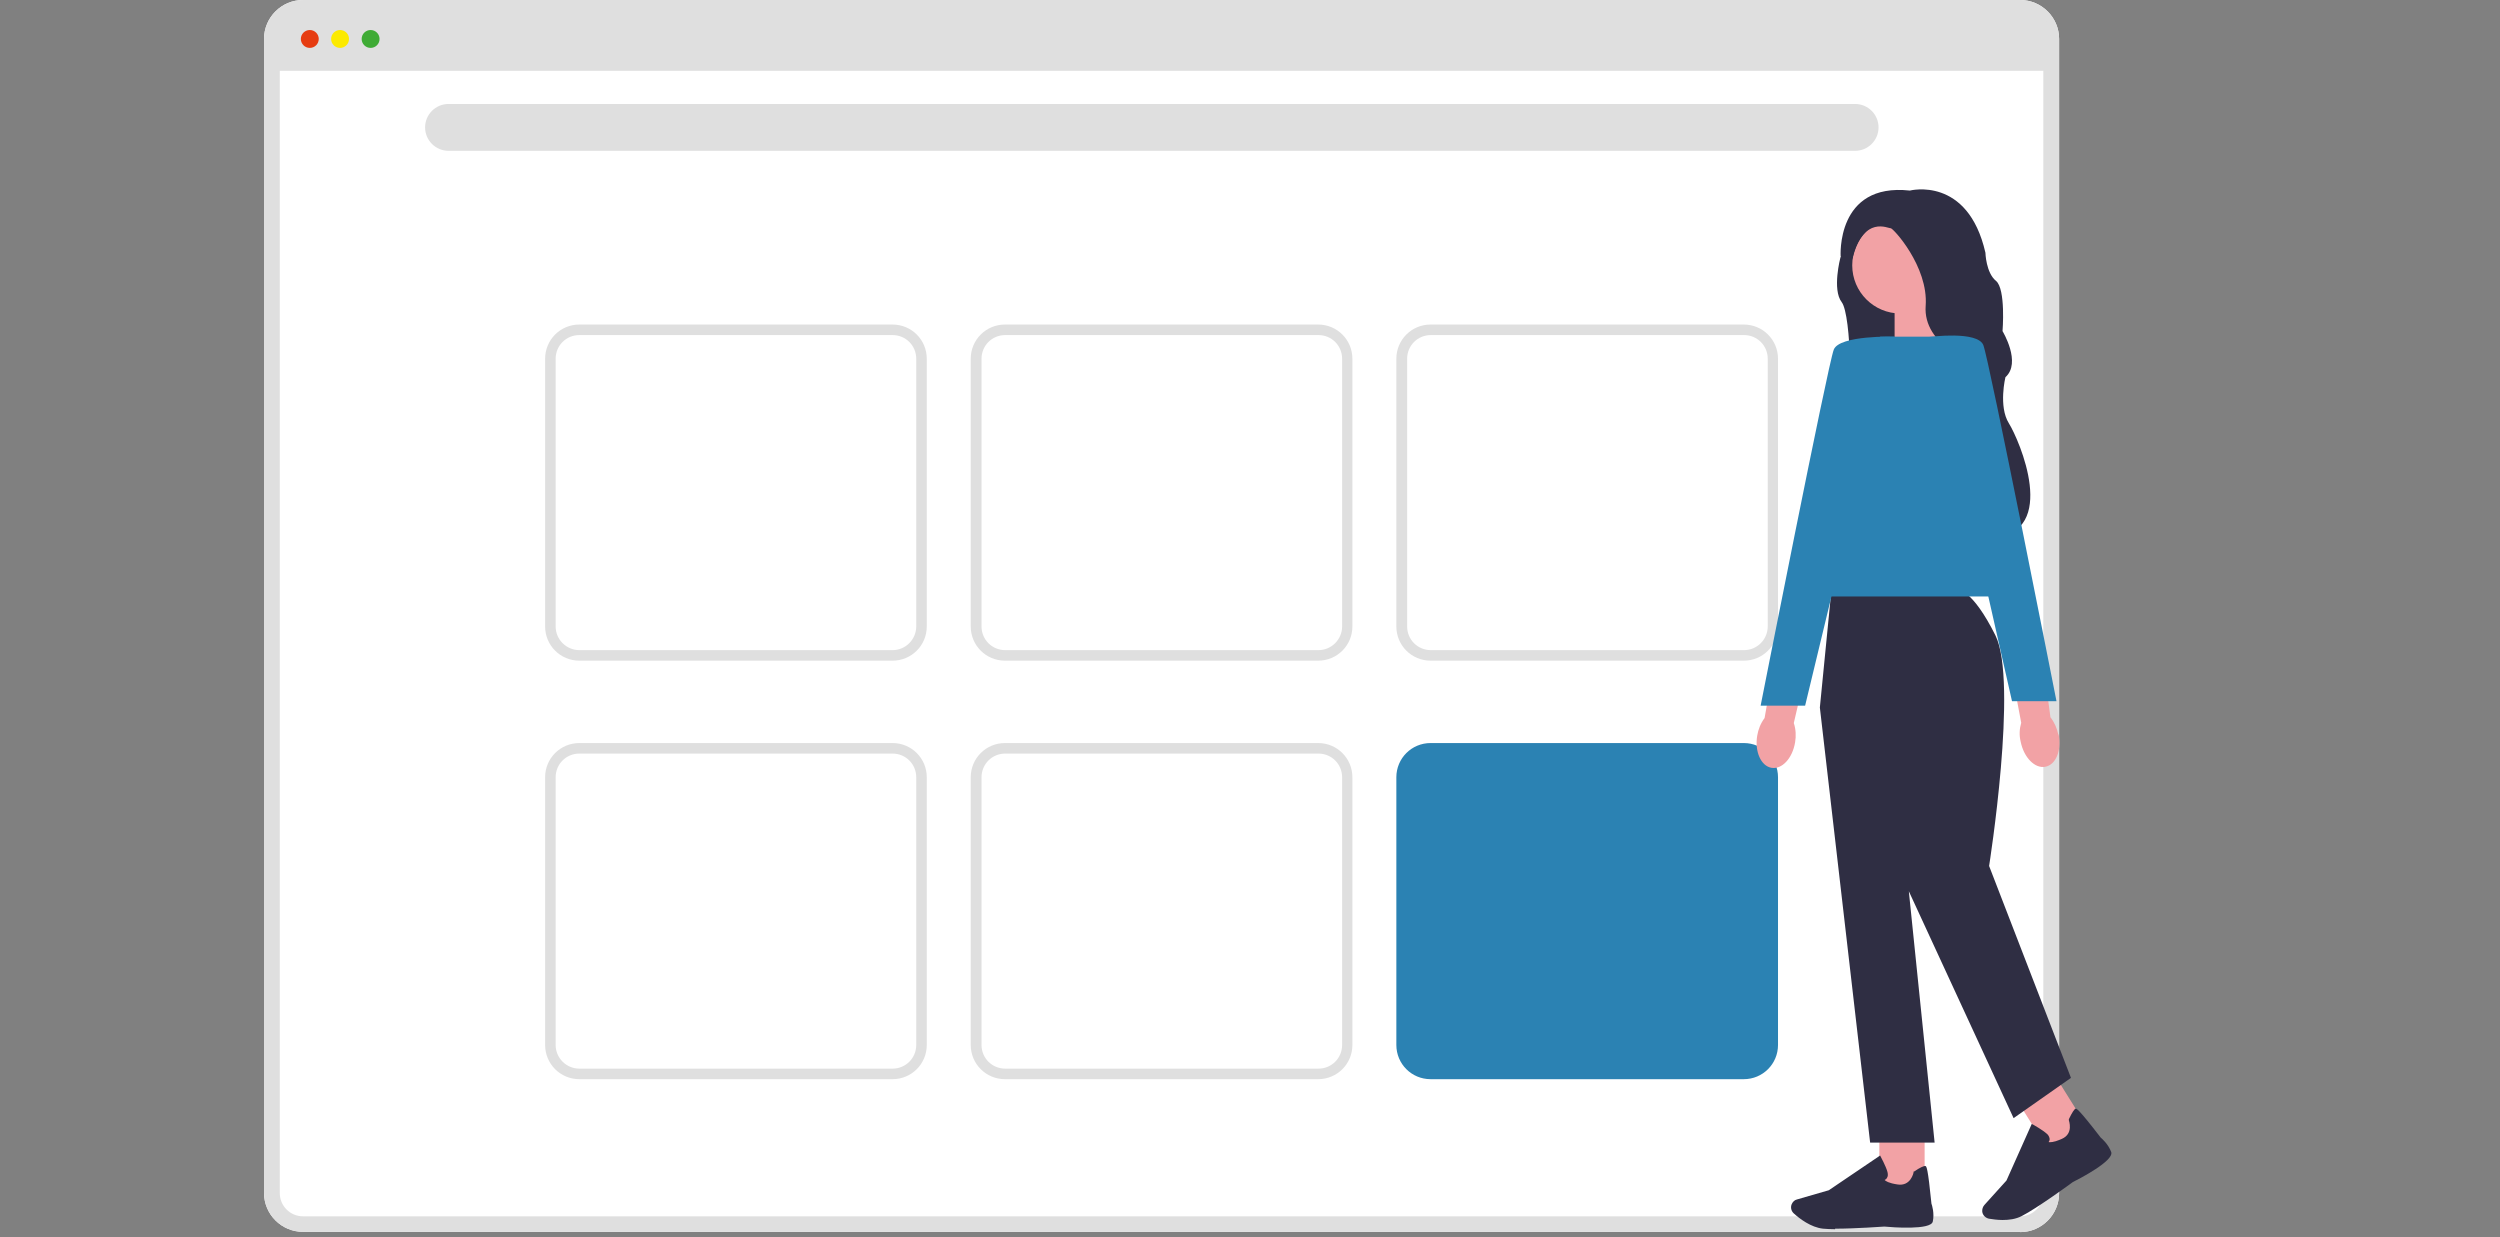 <?xml version="1.0" encoding="UTF-8"?>
<svg id="_Слой_1" xmlns="http://www.w3.org/2000/svg" version="1.1" viewBox="0 0 949.8 470">
  <rect x="0" y="0" width="949.8" height="470" fill="#808080" stroke="none"/>
  <!-- Generator: Adobe Illustrator 29.0.1, SVG Export Plug-In . SVG Version: 2.1.0 Build 192)  -->
  <defs>
    <style>
      .st0 {
        fill: #dfdfdf;
      }

      .st1 {
        fill: #2f2e43;
      }

      .st2 {
        fill: #fff;
      }

      .st3 {
        fill: #e63c11;
      }

      .st4 {
        fill: #2b82b3;
      }

      .st5 {
        fill: #f2a2a5;
      }

      .st6 {
        fill: #3fab35;
      }

      .st7 {
        fill: #fcea00;
      }
    </style>
  </defs>
  <path class="st2" d="M767.5,468H115.1c-8.1,0-14.8-6.6-14.8-14.8V14.8C100.3,6.6,107,0,115.1,0h652.4c8.1,0,14.8,6.6,14.8,14.8v438.5c0,8.1-6.6,14.8-14.8,14.8h0Z"/>
  <path class="st0" d="M767.5,468H115.1c-8.1,0-14.8-6.6-14.8-14.8V14.8C100.3,6.6,107,0,115.1,0h652.4c8.1,0,14.8,6.6,14.8,14.8v438.5c0,8.1-6.6,14.8-14.8,14.8h0ZM115.1,6c-4.8,0-8.8,3.9-8.8,8.8v438.5c0,4.8,3.9,8.8,8.8,8.8h652.4c4.8,0,8.8-3.9,8.8-8.8V14.8c0-4.8-3.9-8.8-8.8-8.8H115.1Z"/>
  <path class="st0" d="M779.3,14.8v12.1H103.3v-12.1c0-6.5,5.3-11.8,11.8-11.8h652.4c6.5,0,11.8,5.3,11.8,11.8Z"/>
  <circle class="st3" cx="117.7" cy="14.8" r="3.4"/>
  <circle class="st7" cx="129.2" cy="14.8" r="3.4"/>
  <circle class="st6" cx="140.8" cy="14.8" r="3.4"/>
  <path class="st0" d="M170.4,39.5h534.4c4.9,0,8.9,4,8.9,8.9h0c0,4.9-4,8.9-8.9,8.9H170.4c-4.9,0-8.9-4-8.9-8.9h0c0-4.9,4-8.9,8.9-8.9Z"/>
  <path class="st0" d="M339.1,251h-119c-7.2,0-13-5.8-13-13v-101.7c0-7.2,5.8-13,13-13h119c7.2,0,13,5.8,13,13v101.7c0,7.2-5.8,13-13,13ZM220.1,127.3c-5,0-9,4-9,9v101.7c0,5,4.1,9,9,9h119c5,0,9-4.1,9-9v-101.7c0-5-4-9-9-9h-119Z"/>
  <path class="st0" d="M500.8,251h-119c-7.2,0-13-5.8-13-13v-101.7c0-7.2,5.8-13,13-13h119c7.2,0,13,5.8,13,13v101.7c0,7.2-5.8,13-13,13h0ZM381.9,127.3c-5,0-9,4-9,9v101.7c0,5,4,9,9,9h119c5,0,9-4.1,9-9v-101.7c0-5-4-9-9-9h-119Z"/>
  <path class="st0" d="M662.5,251h-119c-7.2,0-13-5.8-13-13v-101.7c0-7.2,5.8-13,13-13h119c7.2,0,13,5.8,13,13v101.7c0,7.2-5.8,13-13,13ZM543.6,127.3c-5,0-9,4-9,9v101.7c0,5,4,9,9,9h119c5,0,9-4.1,9-9v-101.7c0-5-4-9-9-9h-119Z"/>
  <path class="st0" d="M339.1,410h-119c-7.2,0-13-5.8-13-13v-101.7c0-7.2,5.8-13,13-13h119c7.2,0,13,5.8,13,13v101.7c0,7.2-5.8,13-13,13ZM220.1,286.3c-5,0-9,4-9,9v101.7c0,5,4.1,9,9,9h119c5,0,9-4,9-9v-101.7c0-5-4-9-9-9h-119Z"/>
  <path class="st0" d="M500.8,410h-119c-7.2,0-13-5.8-13-13v-101.7c0-7.2,5.8-13,13-13h119c7.2,0,13,5.8,13,13v101.7c0,7.2-5.8,13-13,13h0ZM381.9,286.3c-5,0-9,4-9,9v101.7c0,5,4,9,9,9h119c5,0,9-4,9-9v-101.7c0-5-4-9-9-9h-119Z"/>
  <path class="st4" d="M662.5,410h-119c-7.2,0-13-5.8-13-13v-101.7c0-7.2,5.8-13,13-13h119c7.2,0,13,5.8,13,13v101.7c0,7.2-5.8,13-13,13Z"/>
  <path class="st1" d="M702.5,89.4l12.3-9.6s14,4.4,14.4,4.5,21.7,49.7,21.7,49.7c0,0-54.7,28-50.7,25.3s3.2-39.7-.5-44.5-.5-16.9-.5-16.9l3.5-8.6h-.2Z"/>
  <polygon class="st5" points="736.4 111.8 719.8 111.8 719.8 138.2 738.1 132.1 736.4 111.8"/>
  <path id="uuid-e8a90abb-812c-425b-81fc-a172025cdd8e-44-44-47-1044" class="st5" d="M682,282c.4-2.4.3-4.9-.5-7.3l5.8-24.9-12.4-2.6-4.5,25.6c-1.5,2-2.4,4.3-2.8,6.7-1,6,1.4,11.5,5.4,12.2s8-3.6,9-9.7h0Z"/>
  <rect class="st5" x="714" y="427.7" width="17.2" height="24.4"/>
  <path class="st1" d="M697.3,466.8c7.5,0,18.5-.8,18.6-.8,3,.3,17.7,1.4,18.4-1.9.7-3.1-.3-6.3-.5-6.8-1.4-14-1.9-14.2-2.3-14.3-.5-.1-2,.5-4.3,2.1h-.2v.3c0,.2-1.1,5.4-6.1,4.6-3.4-.5-4.5-1.3-4.9-1.7.3-.1.7-.4.9-.8.4-.6.4-1.3.2-2.2-.6-2.3-2.6-5.8-2.6-5.9l-.2-.4-19.5,13.2-12.1,3.5c-.9.2-1.6.9-2,1.8h0c-.5,1.2-.2,2.6.8,3.5,2.2,2,6.5,5.3,11.1,5.8,1.2.1,2.8.2,4.6.2h0v-.2Z"/>
  <rect class="st5" x="770.7" y="410.4" width="17.2" height="24.4" transform="translate(-105.5 477.2) rotate(-32)"/>
  <path class="st1" d="M760.8,463.5c2.4,0,5-.3,7.3-1.5,5.6-2.8,19.3-12.8,19.4-12.9,2.6-1.3,15.7-8.1,14.6-11.4-1.1-3-3.6-5.2-4-5.5-8.6-11.2-9.2-11-9.5-11-.5.1-1.4,1.5-2.6,4v.4c0,.2,1.9,5.1-2.7,7.1-3.2,1.4-4.5,1.3-5,1.2.2-.3.4-.6.4-1.1s-.3-1.4-1-2c-1.8-1.6-5.2-3.5-5.4-3.6l-.4-.2-9.6,21.5-8.4,9.3c-.6.7-.9,1.6-.8,2.6h0c.2,1.3,1.2,2.3,2.5,2.6,1.3.2,3.2.5,5.2.5h0Z"/>
  <path class="st1" d="M743.8,223.9s5.6,0,14.3,17.5-2.4,87.6-2.4,87.6l31.1,80.5-21.8,15.3-39.8-86.2,9.8,95.5h-24.5l-19.1-165.3,4.4-44.7h48.1v-.2Z"/>
  <polygon class="st4" points="747.6 127.9 714.3 127.9 684.3 226.6 767.8 226.6 747.6 127.9"/>
  <path class="st4" d="M719.6,127.9l-33.8,140.2h-16.9s25.6-129.9,27.8-135.3c2.2-5.5,22.9-4.9,22.9-4.9h0Z"/>
  <circle class="st5" cx="722" cy="100.8" r="18.3"/>
  <path class="st1" d="M699.3,97.4l4.5.8c4.2-16.7,13.7-11.3,14.5-11.5s14.4,14.5,13.3,29.5c-1.1,14.9,18.2,21.9,18.2,21.9,0,0,6.7,12.7.7,35.6s6.7,30.6,6.7,30.6c25.1-2.1,10-37.1,6-43.5s-1.3-17.5-1.3-17.5c6.2-5.5-1.1-17.5-1.1-17.5,0,0,1.3-16-2.5-19.1s-4-10.7-4-10.7c-6.7-29.3-28.7-23.6-28.7-23.6-28.2-3.1-26.3,25.1-26.3,25.1h0Z"/>
  <path id="uuid-dec0bcbe-f1ad-43aa-8153-40375ac32d1e-45-45-48-1045" class="st5" d="M782,279.1h0c-.5-2.4-1.5-4.7-3-6.6l-3.4-25.4-12.5,2,4.8,25.5c-.7,2.4-.8,4.8-.2,7.2,1.2,6,5.4,10.3,9.4,9.5s6.2-6.2,5-12.3h0Z"/>
  <path class="st4" d="M764.4,266.4h16.9s-25.6-129.9-27.8-135.3c-2.2-5.5-20.4-3.1-20.4-3.1l31.3,138.4h0Z"/>
</svg>